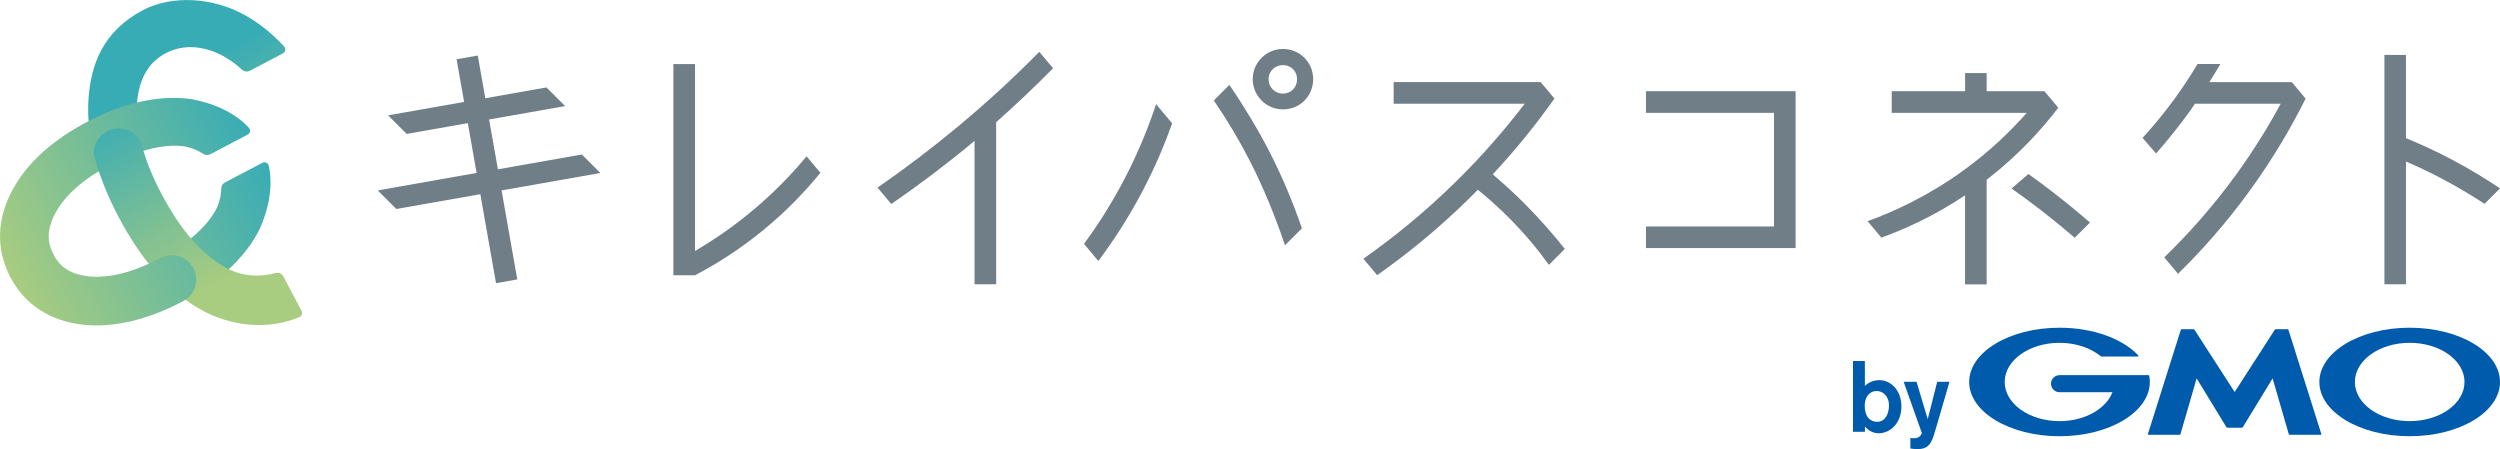 <?xml version="1.0" encoding="UTF-8"?>
<svg id="_レイヤー_2" data-name="レイヤー 2" xmlns="http://www.w3.org/2000/svg" xmlns:xlink="http://www.w3.org/1999/xlink" viewBox="0 0 410.5 73.73">
  <defs>
    <style>
      .cls-1 {
        fill: url(#_名称未設定グラデーション_10-5);
      }

      .cls-2 {
        fill: url(#_名称未設定グラデーション_10-2);
      }

      .cls-3 {
        fill: url(#_名称未設定グラデーション_10-4);
      }

      .cls-4 {
        fill: url(#_名称未設定グラデーション_10-3);
      }

      .cls-5 {
        fill: #707f87;
      }

      .cls-6 {
        fill: #005bac;
      }

      .cls-7 {
        fill: url(#_名称未設定グラデーション_10);
      }
    </style>
    <linearGradient id="_名称未設定グラデーション_10" data-name="名称未設定グラデーション 10" x1="29.44" y1="12.13" x2="44.86" y2="41.7" gradientUnits="userSpaceOnUse">
      <stop offset="0" stop-color="#38acb5"/>
      <stop offset="1" stop-color="#a8cc80"/>
    </linearGradient>
    <linearGradient id="_名称未設定グラデーション_10-2" data-name="名称未設定グラデーション 10" x1="47.17" y1="32.07" x2="6.01" y2="53.65" xlink:href="#_名称未設定グラデーション_10"/>
    <linearGradient id="_名称未設定グラデーション_10-3" data-name="名称未設定グラデーション 10" x1="39" y1="16.5" x2="-2.16" y2="38.08" xlink:href="#_名称未設定グラデーション_10"/>
    <linearGradient id="_名称未設定グラデーション_10-4" data-name="名称未設定グラデーション 10" x1="20.63" y1="16.73" x2="36.04" y2="46.29" xlink:href="#_名称未設定グラデーション_10"/>
    <linearGradient id="_名称未設定グラデーション_10-5" data-name="名称未設定グラデーション 10" x1="46.68" y1="31.15" x2="5.52" y2="52.73" xlink:href="#_名称未設定グラデーション_10"/>
  </defs>
  <g id="Design">
    <g>
      <g>
        <g>
          <path class="cls-6" d="M310.17,66.71c-.03,1.09-.51,2.55-1.96,2.55-.16,0-1.5,0-1.89-1.57-.07-.2-.13-.54-.13-1.05,0-1.76,1.05-2.44,1.94-2.44,1.07,0,2.09.87,2.04,2.5ZM304.26,59.28v11.62h1.96v-.86c.43.49,1.17,1.1,2.25,1.1,1.96,0,3.74-1.71,3.74-4.39s-1.75-4.33-3.61-4.33c-.91,0-1.73.33-2.39.94v-4.08h-1.96Z"/>
          <path class="cls-6" d="M320.11,62.67l-2.09,7.18-.46,1.55c-.56,1.73-1.17,2.34-2.7,2.34-.64,0-.95-.07-1.18-.1v-1.73c.18.03.33.05.53.05.15,0,.58,0,.89-.21.23-.15.46-.51.46-.67l-2.98-8.39h2.12l1.83,6.14,1.56-6.14h2.02Z"/>
        </g>
        <g>
          <path class="cls-6" d="M366.92,70.23h1.18c.06,0,.13-.04.17-.09l4.89-8.01,2.66,9.16c.02.06.08.1.14.1h5.13c.06,0,.09-.05.08-.1l-5.41-17.14c-.02-.06-.08-.1-.14-.1h-1.93c-.06,0-.14.04-.17.09l-6.59,10.23-6.6-10.23c-.03-.05-.11-.09-.17-.09h-1.93c-.06,0-.12.05-.14.1l-5.41,17.14c-.02.06.02.1.08.1h5.13c.06,0,.12-.05.14-.1l2.66-9.16,4.89,8.01c.03.05.11.09.17.09h1.18Z"/>
          <path class="cls-6" d="M352.91,61.69s0,0,0,0c-.01-.05-.05-.09-.11-.09h-14.63c-.77,0-1.4.63-1.4,1.4s.63,1.4,1.4,1.4h8.69c-1.04,2.73-4.53,4.75-8.69,4.75-4.97,0-9-2.88-9-6.43s4.03-6.43,9-6.43c2.72,0,5.15.86,6.8,2.22,0,0,.01,0,.02.01.02.01.04.02.06.02h5.98c.06,0,.11-.05.11-.11,0-.03-.01-.05-.03-.07,0,0,0,0-.01-.01-2.54-2.71-7.38-4.54-12.93-4.54-8.19,0-14.83,3.99-14.83,8.91s6.64,8.91,14.83,8.91,14.83-3.99,14.83-8.91c0-.35-.03-.69-.1-1.03Z"/>
          <path class="cls-6" d="M395.67,53.81c-8.19,0-14.83,3.99-14.83,8.91s6.64,8.91,14.83,8.91,14.83-3.99,14.83-8.91-6.64-8.91-14.83-8.91ZM395.67,69.15c-4.97,0-9-2.88-9-6.43s4.03-6.43,9-6.43,9,2.88,9,6.43-4.03,6.43-9,6.43Z"/>
        </g>
      </g>
      <path class="cls-5" d="M294.84,14.98v25.75h-24.57v-3.54h21.02v-18.66h-21.02v-3.55h24.57ZM172.91,11.2l-2.26-2.69c-4.15,4.23-8.71,8.4-13.26,12.19-4.22,3.51-8.78,6.99-13.3,10.1l2.26,2.7c4.62-3.18,9.01-6.49,13.31-10.07.12-.1.24-.2.36-.31v23.56h3.55v-26.61c3.21-2.85,6.32-5.79,9.35-8.87ZM132.44,25.67c-2.38,2.87-5.54,6.21-9.61,9.51-3.06,2.49-6.03,4.47-8.71,6.04V10.52h-3.55v34.68h3.55c3.23-1.69,7.1-4.06,11.13-7.35,4.05-3.3,7.15-6.64,9.46-9.48l-2.27-2.71ZM98.61,28.43l-3.06-3.06-13.79,2.43-1.45-8.18,12.49-2.2-3.06-3.06-10.05,1.77-1.24-7.01-3.48.61,1.24,7.01-12.48,2.2,3.05,3.05,10.04-1.77,1.44,8.18-16.23,2.87,3.05,3.05,13.79-2.43,2.58,14.61,3.49-.62-2.58-14.61,16.23-2.86ZM210.66,17.96c2.79,0,4.96-2.17,4.96-4.96s-2.22-4.96-4.96-4.96-4.96,2.22-4.96,4.96,2.22,4.96,4.96,4.96ZM210.66,15.37c-1.32,0-2.36-1.04-2.36-2.36s1.04-2.32,2.36-2.32,2.32.99,2.32,2.32-.99,2.36-2.32,2.36ZM189.83,17.1c-1.16,3.51-2.76,7.56-4.98,11.88-2.25,4.37-4.64,8.05-6.86,11.06l2.36,2.81c2.4-3.2,4.98-7.11,7.41-11.77,2.02-3.89,3.55-7.56,4.71-10.83l-2.64-3.14ZM213.77,37.48c-1.48-4.32-3.27-8.57-5.35-12.62-1.81-3.53-4.3-7.63-6.55-10.93l-2.56,2.57c2.19,3.2,4.19,6.55,5.95,9.98,2.07,4.03,4.28,9.39,5.73,13.8l2.78-2.79ZM250.41,33.51c-1.81-1.82-3.59-3.43-5.3-4.88,4.08-4.38,7.43-8.63,10.13-12.45l-2.26-2.7s0,0,0,0h0s-24.14,0-24.14,0v3.55h21.52c-3.09,4.04-6.83,8.41-11.34,12.84-5.32,5.22-10.53,9.37-15.15,12.61l2.26,2.7c4.61-3.24,9.81-7.38,15.11-12.59.49-.48.95-.95,1.42-1.43,1.62,1.31,3.32,2.81,5.05,4.54,2.71,2.71,4.89,5.38,6.62,7.79.87-.87,1.74-1.75,2.61-2.62-1.84-2.33-4.01-4.83-6.55-7.38ZM337.96,17.68l-2.26-2.7s0,0,0,0h0s-9.49,0-9.49,0v-2.98h-3.54v2.98h-12.05v3.55h22.17c-2.61,2.96-6.01,6.28-10.38,9.45-5.92,4.29-11.56,6.82-15.75,8.34l2.26,2.7c3.72-1.34,8.57-3.49,13.74-6.94v14.62h3.55v-17.18c5.38-4.16,9.22-8.49,11.75-11.83ZM337.45,31.83c-1.49-1.15-2.95-2.24-4.38-3.26-.92.79-1.85,1.59-2.77,2.38,1.3.91,3.6,2.61,4.98,3.68,1.81,1.41,3.62,2.89,5.39,4.41l2.5-2.5c-1.78-1.55-3.68-3.12-5.72-4.7ZM376.32,13.49s0,0,0,0h0s-13.55,0-13.55,0c.62-.99,1.24-1.97,1.82-2.98h-3.76c-1.18,1.99-2.47,3.94-3.84,5.81-1.6,2.19-3.34,4.32-5.18,6.32l2.22,2.56c1.98-2.25,3.87-4.62,5.62-7.05.26-.37.51-.75.76-1.12h14.08c-1.93,3.58-4.31,7.48-7.23,11.52-4.07,5.62-8.22,10.15-11.89,13.71l2.26,2.7c3.68-3.61,7.81-8.16,11.86-13.76,3.9-5.39,6.86-10.53,9.09-15.01l-2.26-2.7ZM402.56,26.18c-2.64-1.39-5.16-2.54-7.5-3.5v-13.66h-3.54v37.66h3.54v-20.16c1.85.8,3.81,1.71,5.83,2.78,2.62,1.38,4.98,2.79,7.07,4.17l2.54-2.54h0c-2.32-1.56-4.97-3.18-7.94-4.75Z"/>
      <g>
        <path class="cls-7" d="M46.66,7.63c-1.96-2.1-4.05-3.79-6.26-5.04-5.59-3.2-12.39-3.32-16.9-.94-6.75,3.55-8.53,9.14-8.95,14.32-.15,1.76-.08,3.59.15,5.47.14-.07.27-.15.41-.23,2.46-1.29,4.93-2.25,7.34-2.86,0-.59.01-1.16.07-1.71.37-3.56,1.71-6.33,4.71-7.91,2.99-1.58,6.43-1.15,9.41.47,1.07.58,2.1,1.33,3.1,2.24.36.32.87.4,1.3.18l5.43-2.86c.41-.22.51-.77.19-1.11Z"/>
        <path class="cls-2" d="M36.33,30.94c0,1.1-.37,2.56-.9,3.54-1.05,1.93-2.84,3.79-5.2,5.51,1.91,2.24,3.92,3.98,6.04,5.15.05.03.11.05.16.08,2.54-2.14,4.53-4.5,5.88-6.97.79-1.44,2.88-6.4,1.82-11.03-.11-.46-.61-.71-1.03-.49l-6.16,3.22c-.38.2-.6.58-.6,1Z"/>
        <path class="cls-4" d="M8.78,41.77c-.77-1.47-1.43-3.58.34-6.83,1.61-2.96,4.66-5.62,9.04-7.92,4.4-2.31,8.49-3.38,11.77-3.03,1.1.11,2.5.64,3.41,1.26.36.24.81.28,1.19.08l6.15-3.24c.42-.22.5-.77.18-1.12-3.2-3.51-8.47-4.61-10.11-4.78-4.84-.51-10.47.68-16.3,3.74-5.81,3.04-9.96,6.8-12.35,11.16-2.65,4.86-2.79,9.83-.41,14.38l7.08-3.71Z"/>
        <path class="cls-3" d="M15.53,25.79c.83,3.14,2.15,6.42,3.94,9.83,3.83,7.26,8.4,12.4,13.6,15.27,4.87,2.7,11,3.38,16.12,1.15.37-.16.52-.62.33-.98l-2.98-5.66c-.25-.47-.78-.71-1.29-.57-2.57.72-5.55.59-8.31-.95-3.81-2.11-7.31-6.14-10.4-12-1.52-2.88-2.65-5.7-3.34-8.32h0c-.58-2.04-3.24-3-5.3-2.13-1.74.74-2.84,2.63-2.39,4.35Z"/>
        <path class="cls-1" d="M26.36,42.38c-4.38,2.3-8.42,3.35-11.77,3-3.68-.39-5.04-2.13-5.81-3.6l-.12-.23-7.11,3.66.14.28c2.39,4.55,6.56,7.26,12.06,7.84,4.95.52,10.51-.82,16.32-3.87,1.96-1.03,2.71-3.44,1.68-5.4-1.03-1.96-3.44-2.71-5.4-1.68Z"/>
      </g>
    </g>
  </g>
</svg>